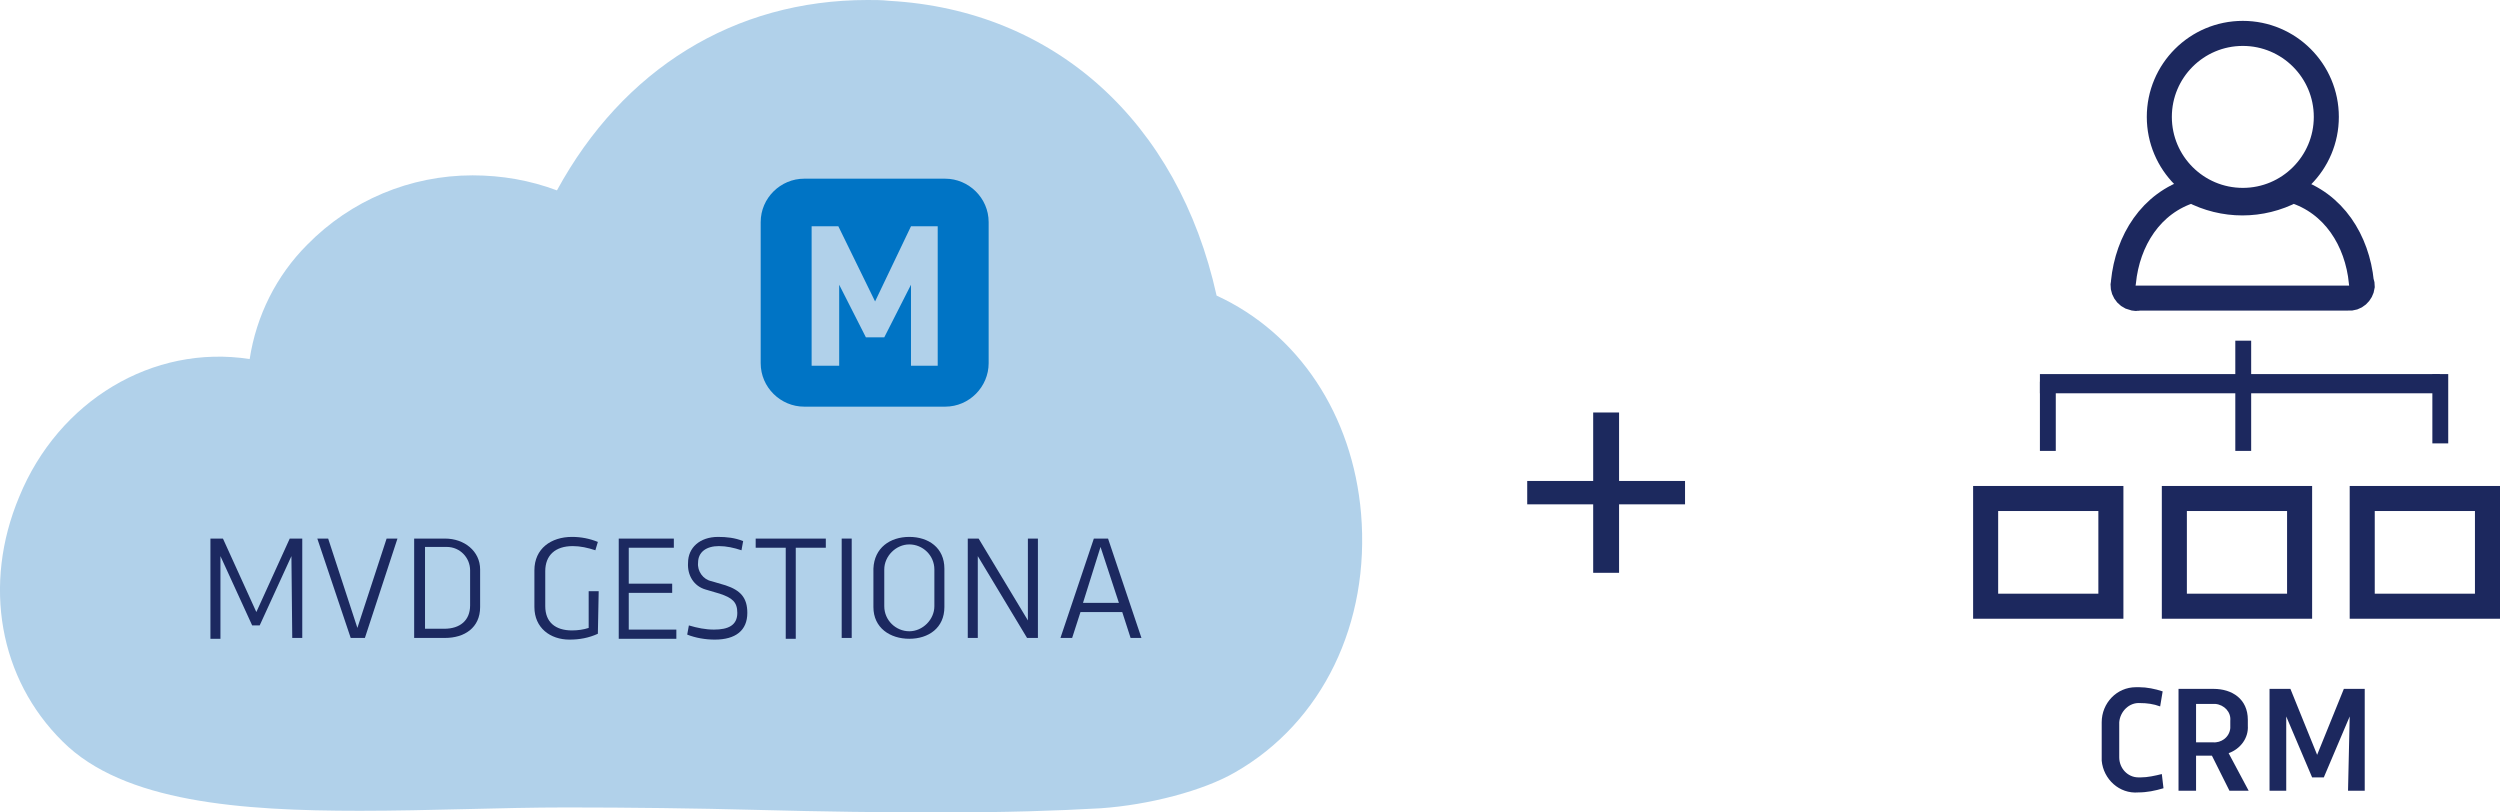 <?xml version="1.0" encoding="utf-8"?>
<!-- Generator: Adobe Illustrator 19.2.1, SVG Export Plug-In . SVG Version: 6.00 Build 0)  -->
<svg version="1.1" id="Capa_1" xmlns="http://www.w3.org/2000/svg" xmlns:xlink="http://www.w3.org/1999/xlink" x="0px" y="0px"
	 viewBox="0 0 299.4 97.3" style="enable-background:new 0 0 299.4 97.3;" xml:space="preserve">
<style type="text/css">
	.st0{fill:#B1D1EA;}
	.st1{fill:#1C2960;}
	.st2{fill:#0074C5;}
	.st3{enable-background:new    ;}
	.st4{fill:#1C295E;}
	.st5{fill:none;stroke:#1C285E;stroke-width:3;stroke-miterlimit:10;}
	.st6{fill:#1C285E;}
</style>
<title>mas_crm</title>
<path class="st0" d="M112.5,97.3L112.5,97.3c-6.9,0-14-0.1-21.6-0.3s-15.5-0.3-23.1-0.3c-3.9,0-8,0.1-12.1,0.2s-8.5,0.2-12.6,0.2
	c-14.2,0-28.3-1-35.6-8.3C-0.1,81.3-2.1,70,2.3,59.5C7,48,18.3,41.2,29.9,43c0.8-5.2,3.2-10,6.9-13.7C42,24,49.1,21,56.6,21
	c3.5,0,6.9,0.6,10.1,1.8C74.6,8.3,87.9,0,103.9,0c0.9,0,1.7,0,2.6,0.1c19.8,1.1,34.6,14.5,39.2,35.3c9.8,4.5,16.3,14.3,17.3,26.1
	c1.1,13.1-4.6,25-15.1,31c-3.8,2.2-10.3,3.9-16.1,4.3C126.5,97.1,120.4,97.3,112.5,97.3"/>
<path class="st1" d="M34.9,66.6l-3.8,8.3h-0.9l-3.8-8.3v9.9h-1.2V64.5h1.5l4,8.8l4-8.8h1.5v11.9H35L34.9,66.6L34.9,66.6z"/>
<path class="st1" d="M47.6,64.5l-3.9,11.9H42l-4-11.9h1.3l3.5,10.7l3.5-10.7C46.3,64.5,47.6,64.5,47.6,64.5z"/>
<path class="st1" d="M49.6,64.5h3.7c2.3,0,4.2,1.5,4.2,3.7v4.5c0,2.5-1.9,3.7-4.2,3.7h-3.7V64.5z M53.2,65.5h-2.3v9.8h2.3
	c1.9,0,3.1-1,3.1-2.8v-4.2c0-1.5-1.2-2.8-2.8-2.8C53.4,65.5,53.3,65.5,53.2,65.5L53.2,65.5z"/>
<path class="st1" d="M71.6,75.9c-1.1,0.5-2.2,0.7-3.4,0.7c-2.3,0-4.2-1.4-4.2-3.9v-4.4c0-2.6,2-4,4.5-4c1.1,0,2.1,0.2,3.1,0.6
	l-0.3,1c-0.9-0.3-1.8-0.5-2.7-0.5c-2.1,0-3.3,1.1-3.3,3v4.2c0,1.9,1.2,2.9,3.2,2.9c0.7,0,1.4-0.1,2-0.3v-4.4h1.2L71.6,75.9
	L71.6,75.9z"/>
<path class="st1" d="M74.1,64.5h6.6v1.1h-5.4v4.3h5.2v1.1h-5.2v4.4H81v1.1h-6.9V64.5z"/>
<path class="st1" d="M85.6,76.6c-1.1,0-2.3-0.2-3.3-0.6l0.2-1.1c1,0.3,2,0.5,3,0.5c1.7,0,2.8-0.5,2.8-2c0-1.3-0.6-1.8-2.1-2.3
	l-1.7-0.5c-1.4-0.4-2.2-1.7-2.1-3.2c0-1.8,1.4-3.1,3.6-3.1c1,0,2,0.1,3,0.5l-0.2,1.1c-0.9-0.3-1.8-0.5-2.7-0.5c-1.5,0-2.5,0.7-2.5,2
	c-0.1,1,0.6,2,1.6,2.2l1.7,0.5c1.8,0.6,2.6,1.5,2.6,3.3C89.5,75.5,88.1,76.6,85.6,76.6z"/>
<path class="st1" d="M94.1,65.6h-3.6v-1.1h8.4v1.1h-3.6v10.9h-1.2V65.6z"/>
<path class="st1" d="M102,76.4h-1.2V64.5h1.2V76.4z"/>
<path class="st1" d="M108.9,64.3c2.3,0,4.2,1.3,4.2,3.8v4.6c0,2.5-1.9,3.8-4.2,3.8s-4.3-1.3-4.3-3.8v-4.6
	C104.7,65.6,106.6,64.3,108.9,64.3z M105.9,72.6c0,1.7,1.4,3,3,3s3-1.4,3-3v-4.4c0-1.7-1.4-3-3-3s-3,1.4-3,3
	C105.9,68.2,105.9,72.6,105.9,72.6z"/>
<path class="st1" d="M123.1,74.3v-9.8h1.2v11.9H123l-5.9-9.8v9.8h-1.2V64.5h1.3L123.1,74.3z"/>
<path class="st1" d="M135.4,76.4l-1-3.1h-5l-1,3.1H127l4-11.9h1.7l4,11.9H135.4L135.4,76.4z M129.7,72.2h4.3l-2.2-6.7L129.7,72.2z"
	/>
<path class="st2" d="M96.3,21.4h16.9c2.8,0,5.2,2.3,5.2,5.2v16.9c0,2.8-2.3,5.2-5.2,5.2H96.3c-2.8,0-5.2-2.3-5.2-5.2V26.6
	C91.1,23.7,93.5,21.4,96.3,21.4z"/>
<path class="st0" d="M109.1,43.8v-9.7l-3.2,6.3h-2.2l-3.2-6.3v9.7h-3.3V27.1h3.2l4.4,9l4.3-9h3.2v16.7L109.1,43.8L109.1,43.8z"/>
<g class="st3">
	<path class="st4" d="M193.9,49.4v8.2h7.9v2.8h-7.9v8.2h-3.1v-8.2h-7.9v-2.8h7.9v-8.2H193.9z"/>
</g>
<circle class="st5" cx="268.6" cy="14" r="10"/>
<path class="st5" d="M282.8,33.8c-0.5-5-3.3-9.5-8.2-11c-3.8,2-8.3,2-12.1,0c-4.9,1.5-7.7,6-8.2,11c-0.2,0.8,0.3,1.7,1.2,1.9
	c0.2,0,0.4,0.1,0.5,0h25.2c0.9,0.1,1.6-0.6,1.7-1.4C282.9,34.1,282.9,34,282.8,33.8z"/>
<rect x="244.3" y="44.8" class="st6" width="47.9" height="2.3"/>
<rect x="291.3" y="44.8" class="st6" width="1.9" height="8.3"/>
<rect x="267.7" y="40.8" class="st6" width="1.9" height="13.2"/>
<rect x="244.3" y="45.7" class="st6" width="1.9" height="8.3"/>
<rect x="237.8" y="59.7" class="st5" width="15" height="12.9"/>
<rect x="260.4" y="59.7" class="st5" width="15" height="12.9"/>
<rect x="282.9" y="59.7" class="st5" width="15" height="12.9"/>
<path class="st6" d="M259.1,94.4c-1,0.3-2,0.5-3,0.5c-2.3,0.2-4.2-1.6-4.4-3.8c0-0.1,0-0.1,0-0.2v-4.4c0-2.3,1.8-4.2,4.1-4.2
	c0.1,0,0.3,0,0.4,0c0.9,0,1.9,0.2,2.8,0.5l-0.3,1.8c-0.8-0.3-1.6-0.4-2.4-0.4c-1.3-0.1-2.4,1-2.5,2.3c0,0.1,0,0.2,0,0.2v4
	c0,1.3,1,2.4,2.3,2.4c0.1,0,0.2,0,0.3,0c0.8,0,1.7-0.2,2.5-0.4L259.1,94.4z"/>
<path class="st6" d="M265.1,82.5c2.2,0,4.1,1.2,4.1,3.7v0.7c0.1,1.5-0.9,2.8-2.3,3.3l2.4,4.5H267l-2.1-4.2H263v4.2h-2.1V82.5H265.1
	L265.1,82.5z M263,84.3v4.6h2c1,0.1,2-0.6,2.1-1.7c0-0.1,0-0.2,0-0.3v-0.6c0.1-1-0.7-1.9-1.8-2c-0.1,0-0.2,0-0.4,0L263,84.3
	L263,84.3z"/>
<path class="st6" d="M281.4,85.8l-3.1,7.3h-1.4l-3.1-7.3v8.9h-2V82.5h2.5l3.2,7.9l3.2-7.9h2.5v12.2h-2L281.4,85.8L281.4,85.8z"/>
</svg>
